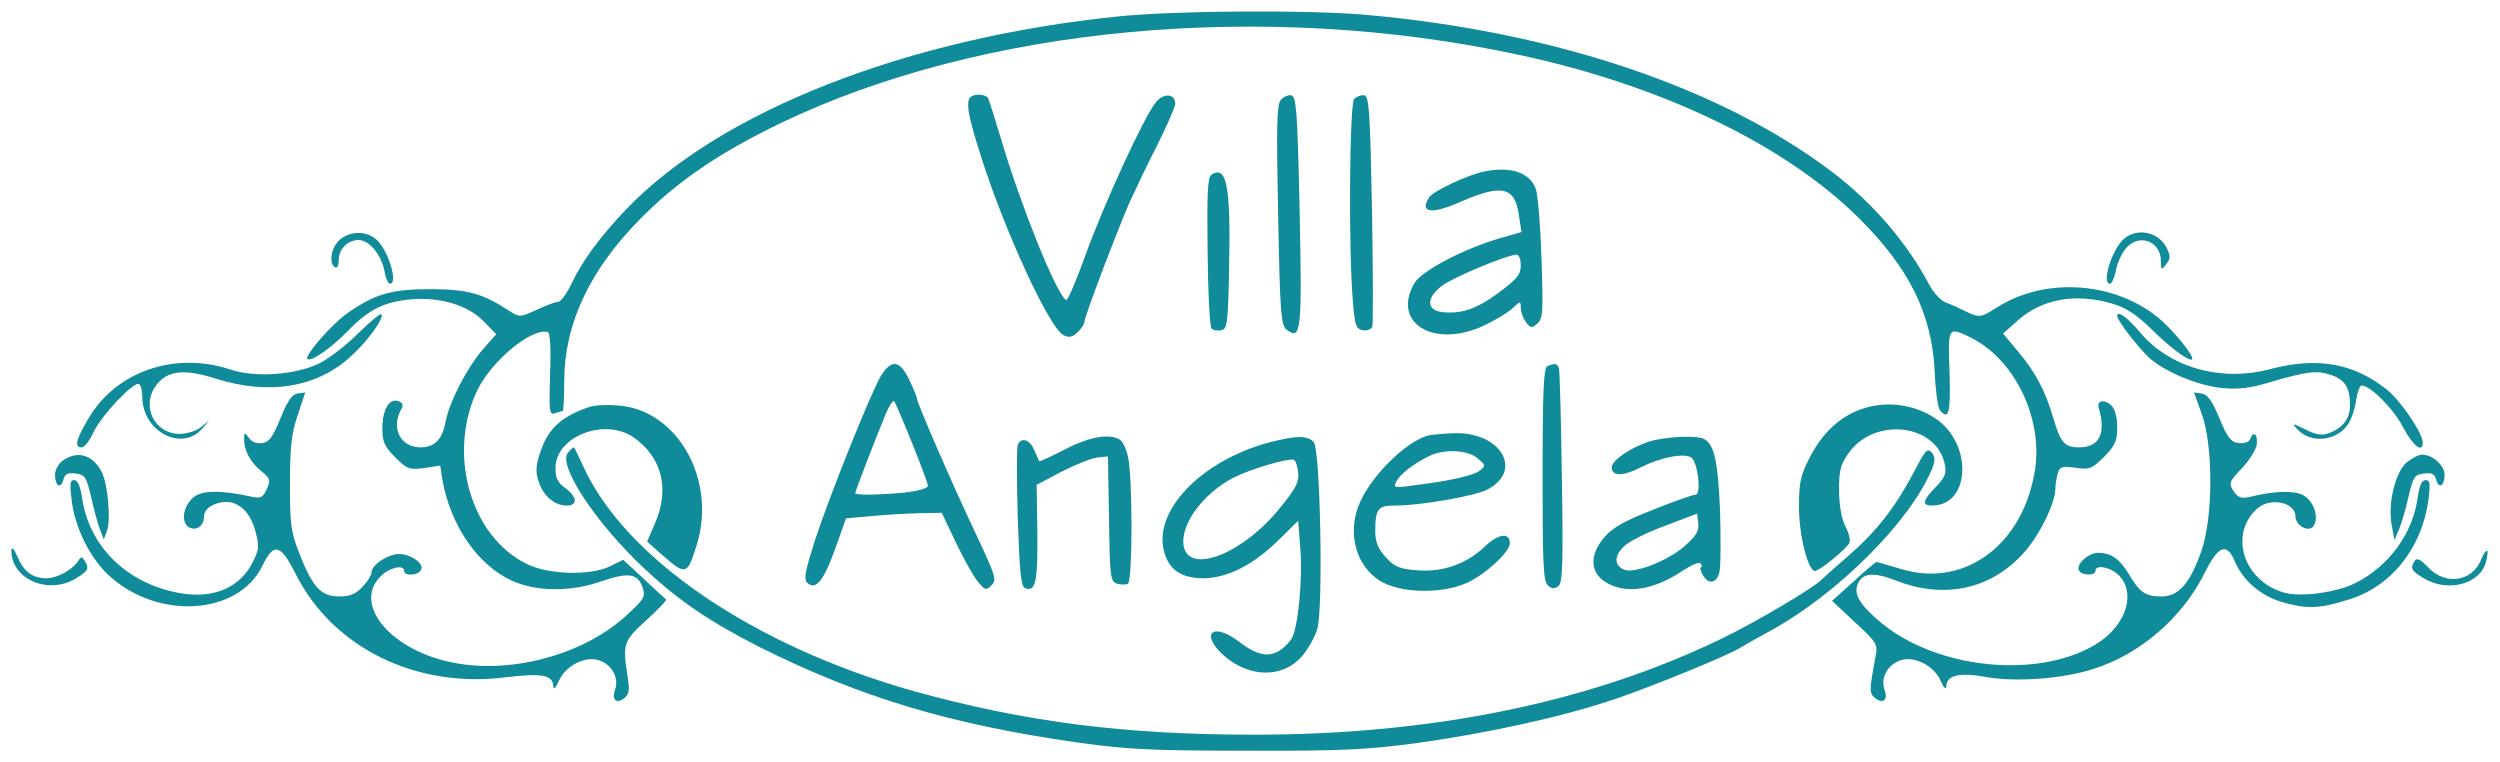 <?xml version="1.0" encoding="utf-8"?>
<!-- Generator: Adobe Illustrator 15.0.0, SVG Export Plug-In . SVG Version: 6.00 Build 0)  -->
<!DOCTYPE svg PUBLIC "-//W3C//DTD SVG 1.1//EN" "http://www.w3.org/Graphics/SVG/1.1/DTD/svg11.dtd">
<svg version="1.1" id="Layer_1" xmlns="http://www.w3.org/2000/svg" xmlns:xlink="http://www.w3.org/1999/xlink" x="0px" y="0px"
	 width="687.371px" height="209.428px" viewBox="0 0 687.371 209.428" enable-background="new 0 0 687.371 209.428"
	 xml:space="preserve">
<g transform="translate(0,327) scale(0.1,-0.1)">
	<path fill="#0F8B99" d="M3076.289,3225c-582.002-58.999-1097.998-261.001-1356.001-532.002
		c-68.999-71.997-121.001-142.998-147.998-200.996c-13.999-29.004-30-52.002-38.003-52.002c-6.997,0-33.999-10-58.999-22.002
		c-43.999-20-46.997-20.996-72.998-3.999c-77.002,50-113.999,60-216.001,61.001c-110,0-152.998-12.002-231.001-66.001
		c-41.001-27.998-118.999-116.997-110-126.001c8.999-8.999,63.003,28.003,110,76.001c58.999,61.001,101.001,81.001,175,88.003
		c78.999,6.997,157.002-16.001,200-61.001l33.999-35l-36.997-42.002c-43.999-51.001-93.003-146.997-102.002-198.003
		c-8.999-48.994-30-70.996-68.999-70.996c-53.999,0-81.001,50.996-55,100.996c8.999,15,7.002,21.006-6.001,26.006
		c-25,8.994-43.999-22.998-43.999-75c0-37.002,6.001-50,35-79.004c32.998-32.998,38.999-35,80-30l43.999,7.002l6.001-37.998
		c21.001-124.004,96.001-235,190-277.998c66.001-31.006,161.001-32.002,245-3.008c75,26.006,102.002,23.008,115-15
		c8.999-26.992,6.001-31.992-45-78.994c-120-110-327.002-164.004-488.999-126.006c-163.999,37.002-261.001,160-186.001,234.004
		c23.999,25,65,34.004,65,15c0-14.004,37.002-12.998,46.001,2.002c11.997,20-36.001,50-70,43.994
		c-33.003-6.992-66.001-31.992-66.001-50.996c0-7.002-11.001-24.004-25-39.004C978.291,1637.002,962.29,1630,933.291,1630
		c-50,0-73.003,24.004-109.004,115c-25,62.998-26.997,82.002-26.997,195c0,100,3.999,137.998,21.001,187.998l20.996,62.998
		l-20.996-2.998c-15-2.002-28.003-20-47.002-67.998c-21.001-50.996-31.001-65.996-50-67.998c-15-2.998-28.999,2.998-37.002,13.994
		c-11.997,17.002-12.998,16.006-12.998-5c0-30,17.002-61.992,47.998-86.992c24.004-20,25-24.004,14.004-49.004
		c-11.001-24.004-16.001-25.996-45-20c-83.003,17.998-132.002,17.002-156.001-2.002c-28.999-23.994-36.001-70-12.002-82.998
		c21.001-10.996,41.001,5,41.001,32.002c0,20,28.999,37.998,62.002,37.998c35.996-0.996,65.996-30.996,78.999-80.996
		c11.001-40,10-50-7.002-84.004c-36.001-72.002-110-102.998-205-85c-143.999,27.002-246.997,130-265,264.004
		c-5,30-11.997,45.996-21.001,45.996c-11.997,0-12.998-10.996-6.997-57.002c8.999-75,51.001-158.994,103.999-207.002
		c135-121.992,353.999-106.992,420,28.008c31.001,65,50,60.996,91.001-21.006c101.997-203.994,331.997-317.002,580-285
		c97.998,12.002,128.999,6.006,128.999-25.996c1.001-9.004,7.002-2.998,15,15c17.998,42.998,73.999,70.996,112.002,57.002
		c35-12.002,53.999-49.004,42.998-80c-11.001-28.008,3.999-41.006,26.001-23.008c11.997,10,13.999,23.008,8.999,53.008
		c-15,96.992-12.998,102.998,51.001,160.996c31.997,29.004,56.997,55,53.999,57.002s-31.001,27.998-62.002,57.002l-55.996,51.992
		l-34.004-16.992c-51.997-27.002-170-25-230,5c-155.996,75-220.996,305-135.996,480c40,79.995,147.998,169.995,192.998,157.998
		c6.001-1.001,8.999-45,6.001-116.001c-3.003-103.999-2.002-113.003,13.999-106.997c8.999,2.998,18.999,5.996,21.001,5.996
		c1.997,0,3.999,37.002,3.999,80.996c0,157.002,68.999,305.005,207.002,445.005c102.998,105,215.996,181.997,386.997,265
		C2700.293,3197.998,3478.296,3270,4177.28,3118.999c392.012-83.999,730.02-246.997,933.027-447.998
		c138.984-138.003,200.996-263.003,208.984-421.001c2.012-52.002,9.004-100.996,14.004-107.002c25-30.996,30-8.994,27.012,102.002
		c-5,128.999-5,127.998,61.992,95c115.996-60,191.992-215,174.004-354.004c-29.004-210.996-193.008-335-370.996-280
		c-33.008,10-62.012,18.008-65,19.004c-3.008,0-32.012-24.004-64.004-54.004l-59.004-52.998l63.008-58.994
		c58.984-54.004,62.988-61.006,56.992-91.006c-18.008-97.002-18.008-103.994-1.992-117.002c21.992-17.998,36.992-5,25.996,23.008
		c-10.996,30.996,7.988,67.998,42.988,80c38.008,13.994,94.004-14.004,112.012-57.002c7.988-17.998,14.004-24.004,15-15
		c0,30.996,34.004,40,106.992,27.002c83.008-15,209.004-6.006,295,20.996c130,40,248.008,142.002,309.004,265.996
		c36.992,75,60.996,83.008,83.008,29.004c21.992-50.996,68.984-92.002,127.988-110c69.004-20,103.008-19.004,183.008,5.996
		c119.004,36.006,202.969,142.002,220.996,277.002c5,42.998,4.004,52.002-8.008,52.002c-10.996,0-16.992-15-21.992-47.998
		c-13.008-97.998-78.008-187.998-170.996-235c-50.996-26.006-149.004-39.004-194.004-27.002c-111.992,30-155,157.998-78.008,230
		c35,34.004,107.012,20,107.012-20c0-10.996,9.004-24.004,19.004-29.004c45.996-25,50.996,56.006,5,86.006
		c-24.004,15-82.012,13.994-148.008-2.998c-21.992-5-31.992-3.008-43.008,10.996c-17.988,25.996-16.992,29.004,21.016,69.004
		c18.984,20,35.996,47.998,38.984,60.996c5,29.004-7.988,42.998-16.992,19.004c-4.004-10-15-14.004-31.992-12.002
		c-21.016,2.002-31.016,13.994-53.008,67.998c-20,47.998-33.008,65.996-49.004,67.998l-20.996,2.998l20.996-57.998
		c32.012-87.998,32.012-282.002,0-375.996C6021.284,1665,5990.288,1630,5942.299,1630c-43.008,0-60,10.996-90,62.998
		c-25,41.006-48.008,57.002-84.004,57.002c-26.992,0-61.992-32.998-51.992-49.004c7.969-13.994,45-13.994,45-0.996
		c0,20.996,49.004,9.004,70-17.998c41.992-52.998,7.969-139.004-73.008-186.006c-159.004-92.998-430.996-65-584.004,60
		c-55.996,46.006-76.992,77.002-67.988,104.004c10.996,35,42.988,39.004,109.004,12.998
		c130.996-50.996,258.984-22.998,347.988,76.006c44.004,47.998,88.008,137.998,88.008,178.994c0,9.004,2.969,27.002,5.996,39.004
		c5.996,20,10.996,22.002,49.004,17.002c39.004-6.006,45-3.008,79.004,30c30,30.996,35.996,42.998,35.996,80.996
		c0,27.002-5.996,50-15.996,60c-19.004,17.998-41.035,14.004-35-5.996c20.996-71.006,1.992-109.004-54.004-109.004
		c-40,0-50.996,12.998-70.996,80.996c-22.031,75-49.004,126.006-97.031,183.003l-40.996,48.999l41.992,37.002
		c65,57.998,159.004,75,259.004,45c37.031-11.001,65.996-30,105-67.998c53.008-53.003,105.996-92.002,114.004-85
		c6.992,7.998-54.004,82.998-95,115.996c-123.008,99.004-311.992,110-443.008,26.001c-43.965-27.998-46.992-27.998-85-10
		c-15,8.003-40,18.999-53.965,23.999c-15,6.001-35,28.003-47.031,51.001c-59.004,112.002-152.969,222.002-262.969,306.001
		c-307.031,233.999-771.016,390-1294.023,435C3585.288,3242.998,3236.289,3241.001,3076.289,3225z"/>
	<path fill="#0F8B99" d="M2668.291,3002.998c-12.998-12.998-7.002-50.996,27.998-160c65-205.996,187.998-472.998,227.002-493.999
		c15-7.998,23.994-6.997,38.994,7.002c10,8.999,19.004,21.997,19.004,27.998c0,13.999,90,251.001,125,331.001
		c15,32.998,49.004,103.999,75.996,157.002c27.002,53.999,49.004,103.999,49.004,112.998c0,27.998-32.002,30-52.998,3.999
		c-32.002-37.998-144.004-281.997-194.004-421.001c-25-70-48.994-125-52.998-122.998
		c-27.002,16.001-125.996,262.998-179.004,442.998c-16.992,57.002-32.998,107.002-35.996,113.003
		C2709.287,3011.001,2678.291,3012.998,2668.291,3002.998z"/>
	<path fill="#0F8B99" d="M3521.284,2995c-10.996-12.998-11.992-76.001-6.992-317.998c5-272.002,7.988-303.003,24.004-314.004
		c38.984-28.999,41.992-5.996,35,327.002c-6.016,277.002-9.004,315-23.008,317.998
		C3541.284,3008.999,3528.296,3003.999,3521.284,2995z"/>
	<path fill="#0F8B99" d="M3723.296,2997.998c-13.008-12.998-16.016-425.996-3.008-562.998c5-61.001,9.004-70,26.992-72.998
		c12.012-2.002,23.008,2.998,26.016,10c1.992,6.997,1.992,151.997-1.016,322.998c-5,266.001-7.988,310-20.996,312.998
		C3742.28,3008.999,3730.288,3005,3723.296,2997.998z"/>
	<path fill="#0F8B99" d="M4083.295,2798.999c-46.015-8.999-143.008-53.999-154.004-71.997
		c-27.012-42.002,5.996-47.002,84.004-13.003c115.996,51.001,151.992,43.003,162.988-36.001l7.012-45.996L4124.292,2615
		c-98.008-27.998-215.996-90-235-122.998c-64.004-109.004,50.996-181.001,189.004-118.003c31.992,15,67.988,37.002,80,48.003
		c21.992,20.996,22.988,20.996,22.988,1.997c0-11.001,5.996-28.999,14.004-38.999c11.992-17.002,15.996-17.998,30.996-5
		c15.996,12.998,17.012,31.001,12.012,180c-3.008,91.001-10,177.002-16.016,192.002
		C4205.288,2795,4155.288,2812.998,4083.295,2798.999z M4181.284,2540c0-25-10-37.002-60.996-75
		c-60.996-45-103.008-58.999-155-52.998c-44.004,5-44.004,38.999-0.996,71.997c31.992,23.999,175.996,83.999,205,86.001
		C4176.284,2570,4181.284,2557.998,4181.284,2540z"/>
	<path fill="#0F8B99" d="M3331.289,2790c-10.996-7.002-12.998-50-10.996-212.002c0.996-111.997,5.996-206.997,10.996-210.996
		c4.004-5,15.996-7.002,25.996-5c17.002,2.998,19.004,16.997,22.002,162.998C3384.287,2758.999,3373.291,2816.001,3331.289,2790z"/>
	<path fill="#0F8B99" d="M933.291,2610c-23.003-21.001-30-63.999-12.002-75c6.001-2.998,10,5,10,18.999
		c0,31.001,23.999,56.001,55,56.001c28.999,0,62.002-40,71.001-86.001c2.998-18.999,10-33.999,15-33.999
		c21.997,0-2.002,83.999-33.003,117.002C1012.29,2636.001,963.291,2637.002,933.291,2610z"/>
	<path fill="#0F8B99" d="M5834.292,2607.998c-31.992-35.996-55-117.998-32.988-117.998c5,0,11.992,16.001,15.996,35
		c3.008,18.999,15,46.001,25.996,60c35,45,98.008,23.999,98.008-32.998c0.996-26.001,0.996-26.001,15-8.003
		c11.992,16.001,11.992,22.002,0,46.001C5932.299,2636.001,5868.295,2645,5834.292,2607.998z"/>
	<path fill="#0F8B99" d="M984.287,2352.998c-31.997-31.997-80-68.999-107.998-82.998c-66.001-31.001-173.999-38.999-242.998-16.001
		c-154.004,51.001-317.002-6.001-392.002-138.003C208.291,2060,204.287,2040,224.287,2040c8.003,0,22.002,17.998,32.002,40
		c20,45,112.002,142.998,126.001,134.004c5-3.008,8.999-19.004,8.999-35c0-96.006,110-153.008,166.001-86.006L576.289,2115
		l-22.002-17.998c-11.997-11.006-37.998-19.004-56.997-20C424.287,2075,385.288,2155,431.289,2212.998
		c31.001,39.004,76.001,43.003,162.002,16.006c145-46.006,275.996-25,368.999,58.994c47.998,43.003,96.001,109.004,86.001,118.003
		C1045.288,2408.999,1017.29,2385,984.287,2352.998z"/>
	<path fill="#0F8B99" d="M5821.284,2401.001c0-12.002,54.004-82.002,85.996-113.003c43.008-40,136.992-78.994,204.004-85
		c41.992-3.994,76.992,0,125.996,15c105.996,31.001,130.996,34.004,169.004,22.002c40.996-12.998,55-35,55-84.004
		c0-36.992-19.004-61.992-58.008-76.992c-19.004-7.002-35-5-64.004,10c-36.992,17.998-38.984,17.998-22.988,0.996
		c36.992-40.996,109.004-32.998,140,14.004c9.004,13.994,19.004,42.998,21.992,65.996c3.008,22.002,10,40,15,40
		c24.004,0,88.008-64.004,114.004-115c26.992-50.996,54.004-72.002,54.004-42.002c0,26.006-60.996,116.006-99.004,146.006
		c-91.992,72.998-190.996,89.995-320.996,55.996c-135.996-35.996-277.012,5-358.008,102.002
		C5848.295,2397.998,5821.284,2417.998,5821.284,2401.001z"/>
	<path fill="#0F8B99" d="M2422.29,2237.002c-27.002-45-141.001-327.998-182.002-454.004c-26.001-82.002-31.001-105-21.001-115
		c23.003-22.998,46.001,6.006,77.002,92.998l30,84.004l70,5.996c38.999,4.004,97.998,7.002,130.996,8.008l62.002,0.996
		l39.004-82.002c22.002-45.996,48.994-93.994,60.996-107.998c19.004-22.998,22.002-24.004,37.002-9.004s10.996,26.006-45,145
		c-60,126.006-160,356.006-160,368.008c0,2.998-9.004,25.996-20.996,50.996C2474.287,2280,2451.289,2282.998,2422.29,2237.002z
		 M2507.285,2052.998c24.004-58.994,44.004-112.998,44.004-118.994c0-6.006-27.002-14.004-60.996-18.008
		c-70.005-6.992-139.004-7.998-139.004-1.992c0,5,62.002,165.996,85,220c8.999,20.996,18.999,35.996,22.002,32.998
		C2461.289,2164.004,2483.291,2112.998,2507.285,2052.998z"/>
	<path fill="#0F8B99" d="M4254.292,2262.998c-10-2.998-13.008-72.998-13.008-297.998c0-247.998,2.012-294.004,15-305
		c10.996-9.004,18.008-10,29.004-0.996c10.996,8.994,13.008,63.994,9.004,298.994c-2.012,157.998-5.996,293.003-8.008,300
		C4281.284,2271.001,4274.292,2272.002,4254.292,2262.998z"/>
	<path fill="#0F8B99" d="M1620.288,2150.996c-75-25-112.998-58.994-133.999-121.992c-13.999-40-13.999-56.006-5-84.004
		c12.998-39.004,42.998-65,77.002-65c30.996,0,28.999,24.004-4.004,47.998c-20.996,15-26.997,27.998-26.997,55
		c0,87.002,133.999,139.004,213.999,85c77.998-53.994,101.001-140.996,60-235.996l-22.002-51.006l37.002-32.998
		c71.001-62.002,72.998-60.996,100,26.006c53.999,177.998-53.999,368.994-216.001,380.996
		C1670.288,2157.998,1634.287,2155.996,1620.288,2150.996z"/>
	<path fill="#0F8B99" d="M5117.299,2145c-59.004-20.996-105.996-65-140-130c-26.992-52.002-30.996-70-30.996-140
		c0-77.002,25-175,44.004-175c11.992,0,83.965,59.004,93.965,75.996c4.004,8.008,0,27.002-10,46.006
		c-10.996,20.996-16.992,55.996-17.969,98.994c0,54.004,4.004,72.002,25,101.006c70,102.998,242.969,83.994,265.996-29.004
		c5-25,0-35.996-25-62.002c-35.996-36.992-39.004-50.996-10-50.996c101.992,0,113.008,160,16.992,234.004
		C5269.292,2157.998,5188.295,2170,5117.299,2145z"/>
	<path fill="#0F8B99" d="M3924.292,2072.002c-65-20-162.012-119.004-190-195c-29.004-79.004-4.004-164.004,60-204.004
		c54.004-33.994,167.988-37.002,237.988-5.996c50,22.002,119.004,85,119.004,108.994c0,31.006-30.996,27.002-67.988-7.998
		c-51.015-48.994-117.011-72.002-188.008-65.996c-49.004,3.994-61.992,10-85.996,37.002c-20.996,22.998-28.008,41.992-28.008,70
		c0,61.992,7.012,70.996,54.004,70.996c69.004,0,220,25.996,254.004,44.004c99.004,50.996,39.004,156.992-88.008,155
		C3971.284,2077.998,3936.284,2075,3924.292,2072.002z M4062.28,2010c23.008-19.004,23.008-20.996,6.016-34.004
		c-17.012-13.994-86.016-28.994-185-40.996c-51.016-7.002-53.008-5.996-43.008,12.998c10.996,20,49.004,49.004,90.996,69.004
		C3972.28,2035.996,4036.284,2032.998,4062.28,2010z"/>
	<path fill="#0F8B99" d="M2927.285,2034.004c-36.992-19.004-68.994-34.004-70-32.002c-0.996,2.002-6.992,15-13.994,30.996
		c-12.002,29.004-36.006,36.006-45,14.004c-2.998-7.998-2.998-97.998,0-201.006c5-148.994,8.994-188.994,20-192.998
		c28.994-10.996,35,15,33.994,150l-1.992,134.004l67.998,35.996c37.002,19.004,82.002,37.002,97.998,39.004l30,2.998l2.998-172.002
		c2.002-160.996,4.004-172.002,22.002-177.998c10.996-2.998,24.004-2.998,30,0c12.998,7.998,12.998,295,0,349.004
		c-4.004,20.996-15,42.998-22.002,46.992C3051.289,2079.004,2994.287,2069.004,2927.285,2034.004z"/>
	<path fill="#0F8B99" d="M3491.284,2054.004c-188.999-50-322.993-190-289.995-303.008c14.004-47.998,45.996-70,105.996-70.996
		c66.006,0,138.003,35.996,208.003,105l54.004,52.998l5.996-75.996c6.992-87.002-6.992-227.002-25.996-251.006
		c-40.996-51.992-80-53.994-143.003-5c-70.996,54.004-107.998,23.008-42.998-36.992c68.994-62.002,161.001-65,215.005-5
		c16.992,18.994,36.992,53.994,43.984,77.998c16.016,60.996,8.008,490-10,512.002
		C3596.284,2072.998,3564.292,2072.998,3491.284,2054.004z M3569.292,1970.996c2.988-25-5.996-43.994-48.008-95
		c-98.999-125-246.997-185.996-265.991-110.996c-14.004,57.998,50.996,149.004,138.994,192.998
		c46.006,22.998,145.005,52.002,161.997,47.998C3562.28,2005,3567.28,1989.004,3569.292,1970.996z"/>
	<path fill="#0F8B99" d="M4534.292,2055.996c-50-15.996-102.988-51.992-102.988-70.996c0-25,30.996-25,80,0
		c55,27.998,117.988,40,139.004,27.002c17.988-12.998,27.988-102.002,11.992-102.002c-6.992,0-59.004-17.998-115.996-40.996
		c-77.012-30-112.012-49.004-134.004-75c-45-51.006-40.996-103.008,10-129.004c55-29.004,129.004-15,205.996,37.002
		c25,15.996,44.004,23.994,48.008,17.998c2.988-5,4.004-10,0-10c-3.008,0-0.996-9.004,5-20c15-27.998,37.988-25,45.996,5.996
		c4.004,15,4.004,91.006,1.992,169.004c-5.996,135.996-15,179.004-41.992,197.002
		C4670.288,2074.004,4580.288,2070,4534.292,2055.996z M4631.284,1767.998c-44.004-38.994-135.996-75-164.004-65
		c-29.004,11.006-30,37.002-4.004,62.998c13.008,14.004,64.004,40,114.004,58.008l89.004,33.994l2.988-25.996
		C4672.299,1810.996,4664.292,1797.002,4631.284,1767.998z"/>
	<path fill="#0F8B99" d="M1561.289,2025c-27.998-34.004,76.001-192.002,210-317.998c93.999-87.998,178.999-146.006,318.999-217.002
		c277.002-137.998,523.003-212.002,876.001-262.002c137.002-18.994,204.004-22.002,465-22.002
		c259.995-0.996,328.999,3.008,464.995,21.006c199.004,27.998,405,72.998,550.019,122.998c102.969,35,316.992,122.998,340,140
		c5.996,4.004,41.992,24.004,80,45c184.004,100,385,300,445,444.004c10,25,10,33.994,0,46.992
		c-12.031,13.008-18.008,6.006-49.004-53.994c-51.992-97.998-103.008-162.998-179.004-229.004
		c-36.992-32.002-69.004-60.996-71.992-63.994c-17.031-21.006-182.031-119.004-280-166.006
		C4369.272,1337.998,3937.28,1250,3448.296,1250c-358.003,0-630.005,35-937.007,120c-440,124.004-797.002,367.002-910,622.998
		c-12.002,26.006-22.002,47.002-23.999,47.002C1575.288,2040,1568.291,2032.998,1561.289,2025z"/>
	<path fill="#0F8B99" d="M173.291,2004.004c-12.002-8.008-22.002-26.006-22.002-39.004c0-30.996,16.001-40.996,22.998-14.004
		c4.004,16.006,12.002,20,34.004,17.002c25-2.998,28.999-8.994,41.997-62.998c7.002-32.998,18.003-72.998,23.999-89.004
		l11.001-28.994l8.999,23.994c11.001,29.004,2.002,131.006-15,162.002C254.287,2020,213.291,2032.002,173.291,2004.004z"/>
	<path fill="#0F8B99" d="M6616.284,1997.998c-30.996-27.998-52.012-115-40-172.998l6.992-40l13.008,30
		c6.992,17.002,19.004,57.002,25.996,90c13.008,55,16.992,60,41.992,62.998c22.012,2.998,30-0.996,34.004-17.002
		c7.012-26.992,23.008-16.992,23.008,14.004c0,25-33.008,55-62.012,55C6650.288,2020,6631.284,2010,6616.284,1997.998z"/>
	<path fill="#0F8B99" d="M31.289,1757.002c-1.001-79.004,101.001-124.004,177.998-77.002c34.004,20.996,37.002,27.002,23.003,49.004
		c-7.002,10.996-10,10.996-17.002-1.006c-16.001-25-57.998-47.998-88.999-47.998c-37.998,0.996-61.001,17.998-78.999,60.996
		C38.291,1760.996,32.29,1767.998,31.289,1757.002z"/>
	<path fill="#0F8B99" d="M6821.284,1730c-25-60-98.008-70-145-20c-20.996,22.002-30.996,27.002-37.012,17.998
		c-12.988-20.996-10-27.002,25-47.998c66.016-40,156.016-15.996,171.016,45.996C6845.288,1764.004,6836.284,1765.996,6821.284,1730z
		"/>
</g>
</svg>
